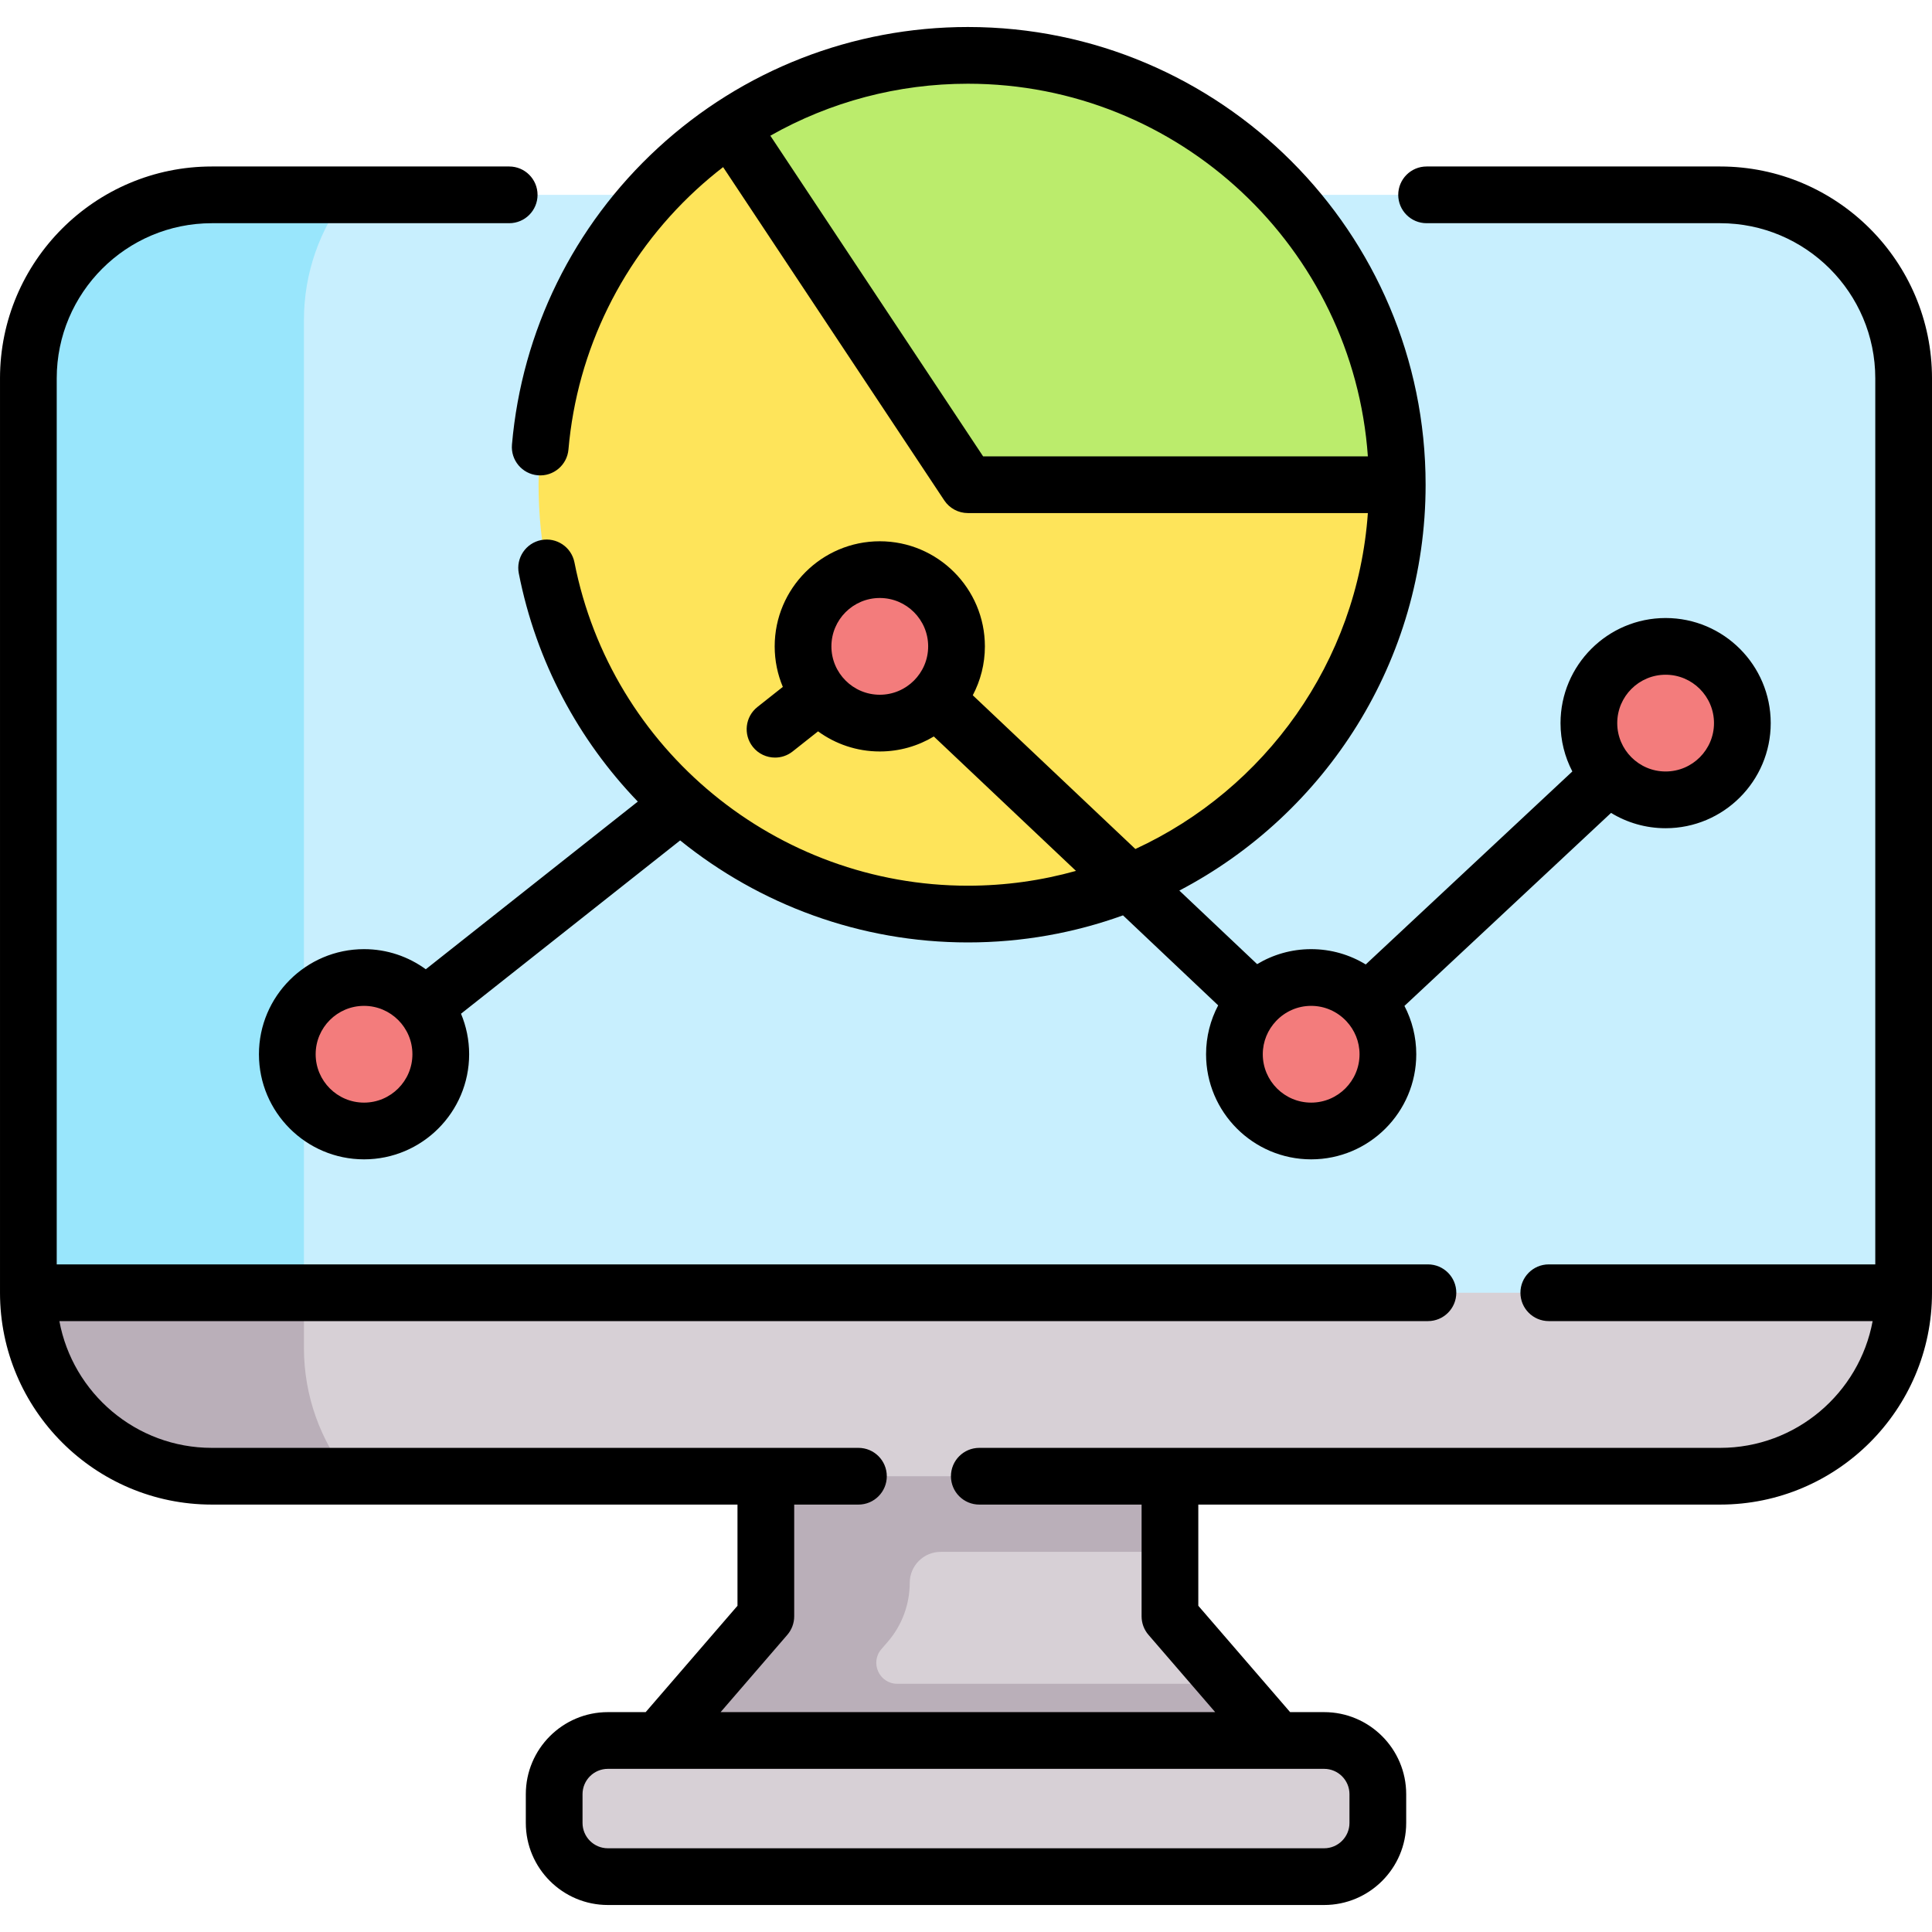 <svg id="Capa_1" enable-background="new 0 0 510.92 510.92" height="512" viewBox="0 0 510.92 510.92" width="512" xmlns="http://www.w3.org/2000/svg"><g><g><path d="m337.251 459.71-27.858-32.273v-116.503h-106.866v116.503l-27.858 32.273-19.14 18.567h199.849z" fill="#d7d0d6"/><path d="m355.378 478.277-18.127-18.567-12.461-14.436h-87.509c-4.741 0-7.29-5.568-4.192-9.157l1.708-1.979c3.734-4.326 5.776-9.852 5.785-15.567.007-4.519 3.672-8.18 8.193-8.18h60.619v-52.486h-68.812v-46.972h-38.054v116.503l-27.858 32.272-19.14 18.567h38.054l12.263-11.895v11.895h149.531z" fill="#baafb9"/><g><g id="XMLID_284_"><g><path d="m454.9 51.522h-398.88c-26.8 0-48.52 21.73-48.52 48.53v241.82l44.132 21.006h415.599l36.189-21.006v-241.82c0-26.8-21.72-48.53-48.52-48.53z" fill="#c8effe"/><path d="m80.375 356.43v-271.758c0-12.473 4.196-23.962 11.24-33.15h-35.595c-26.8 0-48.52 21.73-48.52 48.53v241.82l44.132 21.006h29.135c-.249-2.116-.392-4.265-.392-6.448z" fill="#99e6fc"/><path d="m8.5 341.872h493.92 1c0 26.79-21.72 48.52-48.52 48.52h-398.88c-26.8 0-48.52-21.73-48.52-48.52z" fill="#d7d0d6"/></g></g><path d="m80.375 356.43v-14.558h-71.875-1c0 26.79 21.72 48.52 48.52 48.52h36.24c-7.432-9.319-11.885-21.119-11.885-33.962z" fill="#baafb9"/><path d="m350.168 460.274h-189.416c-7.843 0-14.201 6.358-14.201 14.201v7.604c0 7.843 6.358 14.201 14.201 14.201h189.415c7.843 0 14.201-6.358 14.201-14.201v-7.604c.001-7.843-6.357-14.201-14.2-14.201z" fill="#d7d0d6"/><g id="XMLID_158_"><g><path d="m255.96 14.642c-23.22 0-44.8 6.97-62.78 18.93l-14.437 51.331 111.465 97.94 79.292-54.661c0-62.71-50.83-113.54-113.54-113.54z" fill="#bbec6c"/><path d="m255.96 128.182h113.54c0 62.71-50.83 113.54-113.54 113.54s-113.54-50.83-113.54-113.54c0-39.5 20.16-74.28 50.76-94.61z" fill="#fee45a"/></g></g><g fill="#f37c7c"><circle cx="232.66" cy="170.933" r="20.294"/><circle cx="96.269" cy="278.795" r="20.294"/><circle cx="346.737" cy="278.795" r="20.294"/><circle cx="440.474" cy="191.227" r="20.294"/></g></g></g><g><path d="m454.899 44.027h-77.633c-4.143 0-7.5 3.358-7.5 7.5s3.357 7.5 7.5 7.5h77.633c22.619 0 41.021 18.402 41.021 41.021v234.32h-86.341c-4.143 0-7.5 3.358-7.5 7.5s3.357 7.5 7.5 7.5h85.642c-3.536 19.048-20.264 33.521-40.321 33.521h-195.923c-4.143 0-7.5 3.358-7.5 7.5s3.357 7.5 7.5 7.5h42.917v29.548c0 1.799.646 3.539 1.822 4.901l17.64 20.436h-130.792l17.64-20.436c1.176-1.362 1.822-3.102 1.822-4.901v-29.548h16.987c4.143 0 7.5-3.358 7.5-7.5s-3.357-7.5-7.5-7.5h-170.992c-20.057 0-36.786-14.473-40.321-33.521h361.918c4.143 0 7.5-3.358 7.5-7.5s-3.357-7.5-7.5-7.5h-362.618v-234.32c0-22.619 18.401-41.021 41.021-41.021h78.633c4.143 0 7.5-3.358 7.5-7.5s-3.357-7.5-7.5-7.5h-78.633c-30.89 0-56.021 25.131-56.021 56.021v241.82c0 30.89 25.131 56.021 56.021 56.021h139.006v26.759l-24.279 28.126h-9.996c-11.966 0-21.701 9.735-21.701 21.701v7.604c0 11.966 9.735 21.701 21.701 21.701h189.416c11.966 0 21.701-9.735 21.701-21.701v-7.604c0-11.966-9.735-21.701-21.701-21.701h-8.996l-24.279-28.126v-26.759h138.006c30.89 0 56.021-25.131 56.021-56.021v-241.82c0-30.89-25.131-56.021-56.021-56.021zm-98.03 430.448v7.604c0 3.695-3.006 6.701-6.701 6.701h-189.416c-3.695 0-6.701-3.006-6.701-6.701v-7.604c0-3.695 3.006-6.701 6.701-6.701h189.416c3.695 0 6.701 3.006 6.701 6.701z"/><path d="m142.208 125.69c4.117.367 7.762-2.695 8.121-6.822 2.289-26.318 14.292-50.712 33.799-68.689 2.288-2.108 4.659-4.102 7.099-5.986l58.484 88.136c1.39 2.094 3.735 3.353 6.249 3.353h105.773c-2.771 39.455-27.219 73.022-61.483 88.837l-42.999-40.656c2.041-3.865 3.202-8.264 3.202-12.93 0-15.326-12.469-27.794-27.794-27.794s-27.794 12.468-27.794 27.794c0 3.797.767 7.417 2.152 10.717l-6.714 5.31c-3.249 2.569-3.8 7.286-1.23 10.535 1.48 1.872 3.673 2.848 5.888 2.848 1.629 0 3.271-.529 4.647-1.618l6.726-5.319c4.588 3.342 10.229 5.32 16.326 5.32 5.221 0 10.109-1.45 14.287-3.964l37.593 35.545c-9.096 2.549-18.681 3.917-28.58 3.917-50.562 0-94.319-35.953-104.046-85.488-.798-4.064-4.73-6.711-8.805-5.915-4.064.798-6.712 4.74-5.914 8.804 4.588 23.367 15.812 44.082 31.472 60.353l-56.072 44.343c-4.588-3.342-10.229-5.321-16.327-5.321-15.325 0-27.794 12.468-27.794 27.794s12.469 27.794 27.794 27.794 27.794-12.468 27.794-27.794c0-3.797-.767-7.417-2.151-10.716l57.953-45.831c20.974 16.955 47.585 26.977 76.096 26.977 14.391 0 28.201-2.53 41.015-7.159l25.17 23.799c-2.041 3.865-3.202 8.264-3.202 12.93 0 15.326 12.469 27.794 27.794 27.794s27.794-12.468 27.794-27.794c0-4.607-1.133-8.952-3.126-12.782l54.637-51.041c4.209 2.568 9.15 4.049 14.431 4.049 15.325 0 27.794-12.468 27.794-27.794 0-15.325-12.469-27.793-27.794-27.793s-27.794 12.468-27.794 27.793c0 4.607 1.133 8.952 3.126 12.781l-54.637 51.042c-4.209-2.568-9.15-4.049-14.431-4.049-5.221 0-10.109 1.45-14.287 3.964l-20.576-19.455c38.672-20.229 65.128-60.744 65.128-107.328 0-66.743-54.299-121.042-121.042-121.042-30.479 0-59.599 11.368-81.997 32.009-22.264 20.517-35.964 48.367-38.577 78.42-.36 4.127 2.695 7.764 6.822 8.122zm77.658 45.243c0-7.055 5.739-12.794 12.794-12.794s12.794 5.739 12.794 12.794c0 7.054-5.739 12.793-12.794 12.793s-12.794-5.739-12.794-12.793zm-123.597 120.656c-7.055 0-12.794-5.739-12.794-12.794s5.739-12.794 12.794-12.794 12.794 5.739 12.794 12.794-5.74 12.794-12.794 12.794zm344.205-113.156c7.055 0 12.794 5.739 12.794 12.793 0 7.055-5.739 12.794-12.794 12.794s-12.794-5.739-12.794-12.794c0-7.054 5.739-12.793 12.794-12.793zm-84.447 91.592c.015.017.028.035.043.051.009.009.018.017.027.026 2.124 2.285 3.434 5.335 3.434 8.693 0 7.055-5.739 12.794-12.794 12.794s-12.794-5.739-12.794-12.794c0-3.394 1.338-6.475 3.502-8.768.003-.003.006-.005.009-.009.007-.007.012-.015.019-.022 2.333-2.455 5.619-3.996 9.264-3.996 3.66.001 6.956 1.554 9.29 4.025zm5.706-149.342h-101.749l-56.267-84.796c15.799-8.958 33.734-13.747 52.242-13.747 55.951 0 101.913 43.557 105.774 98.543z"/></g></g></svg>